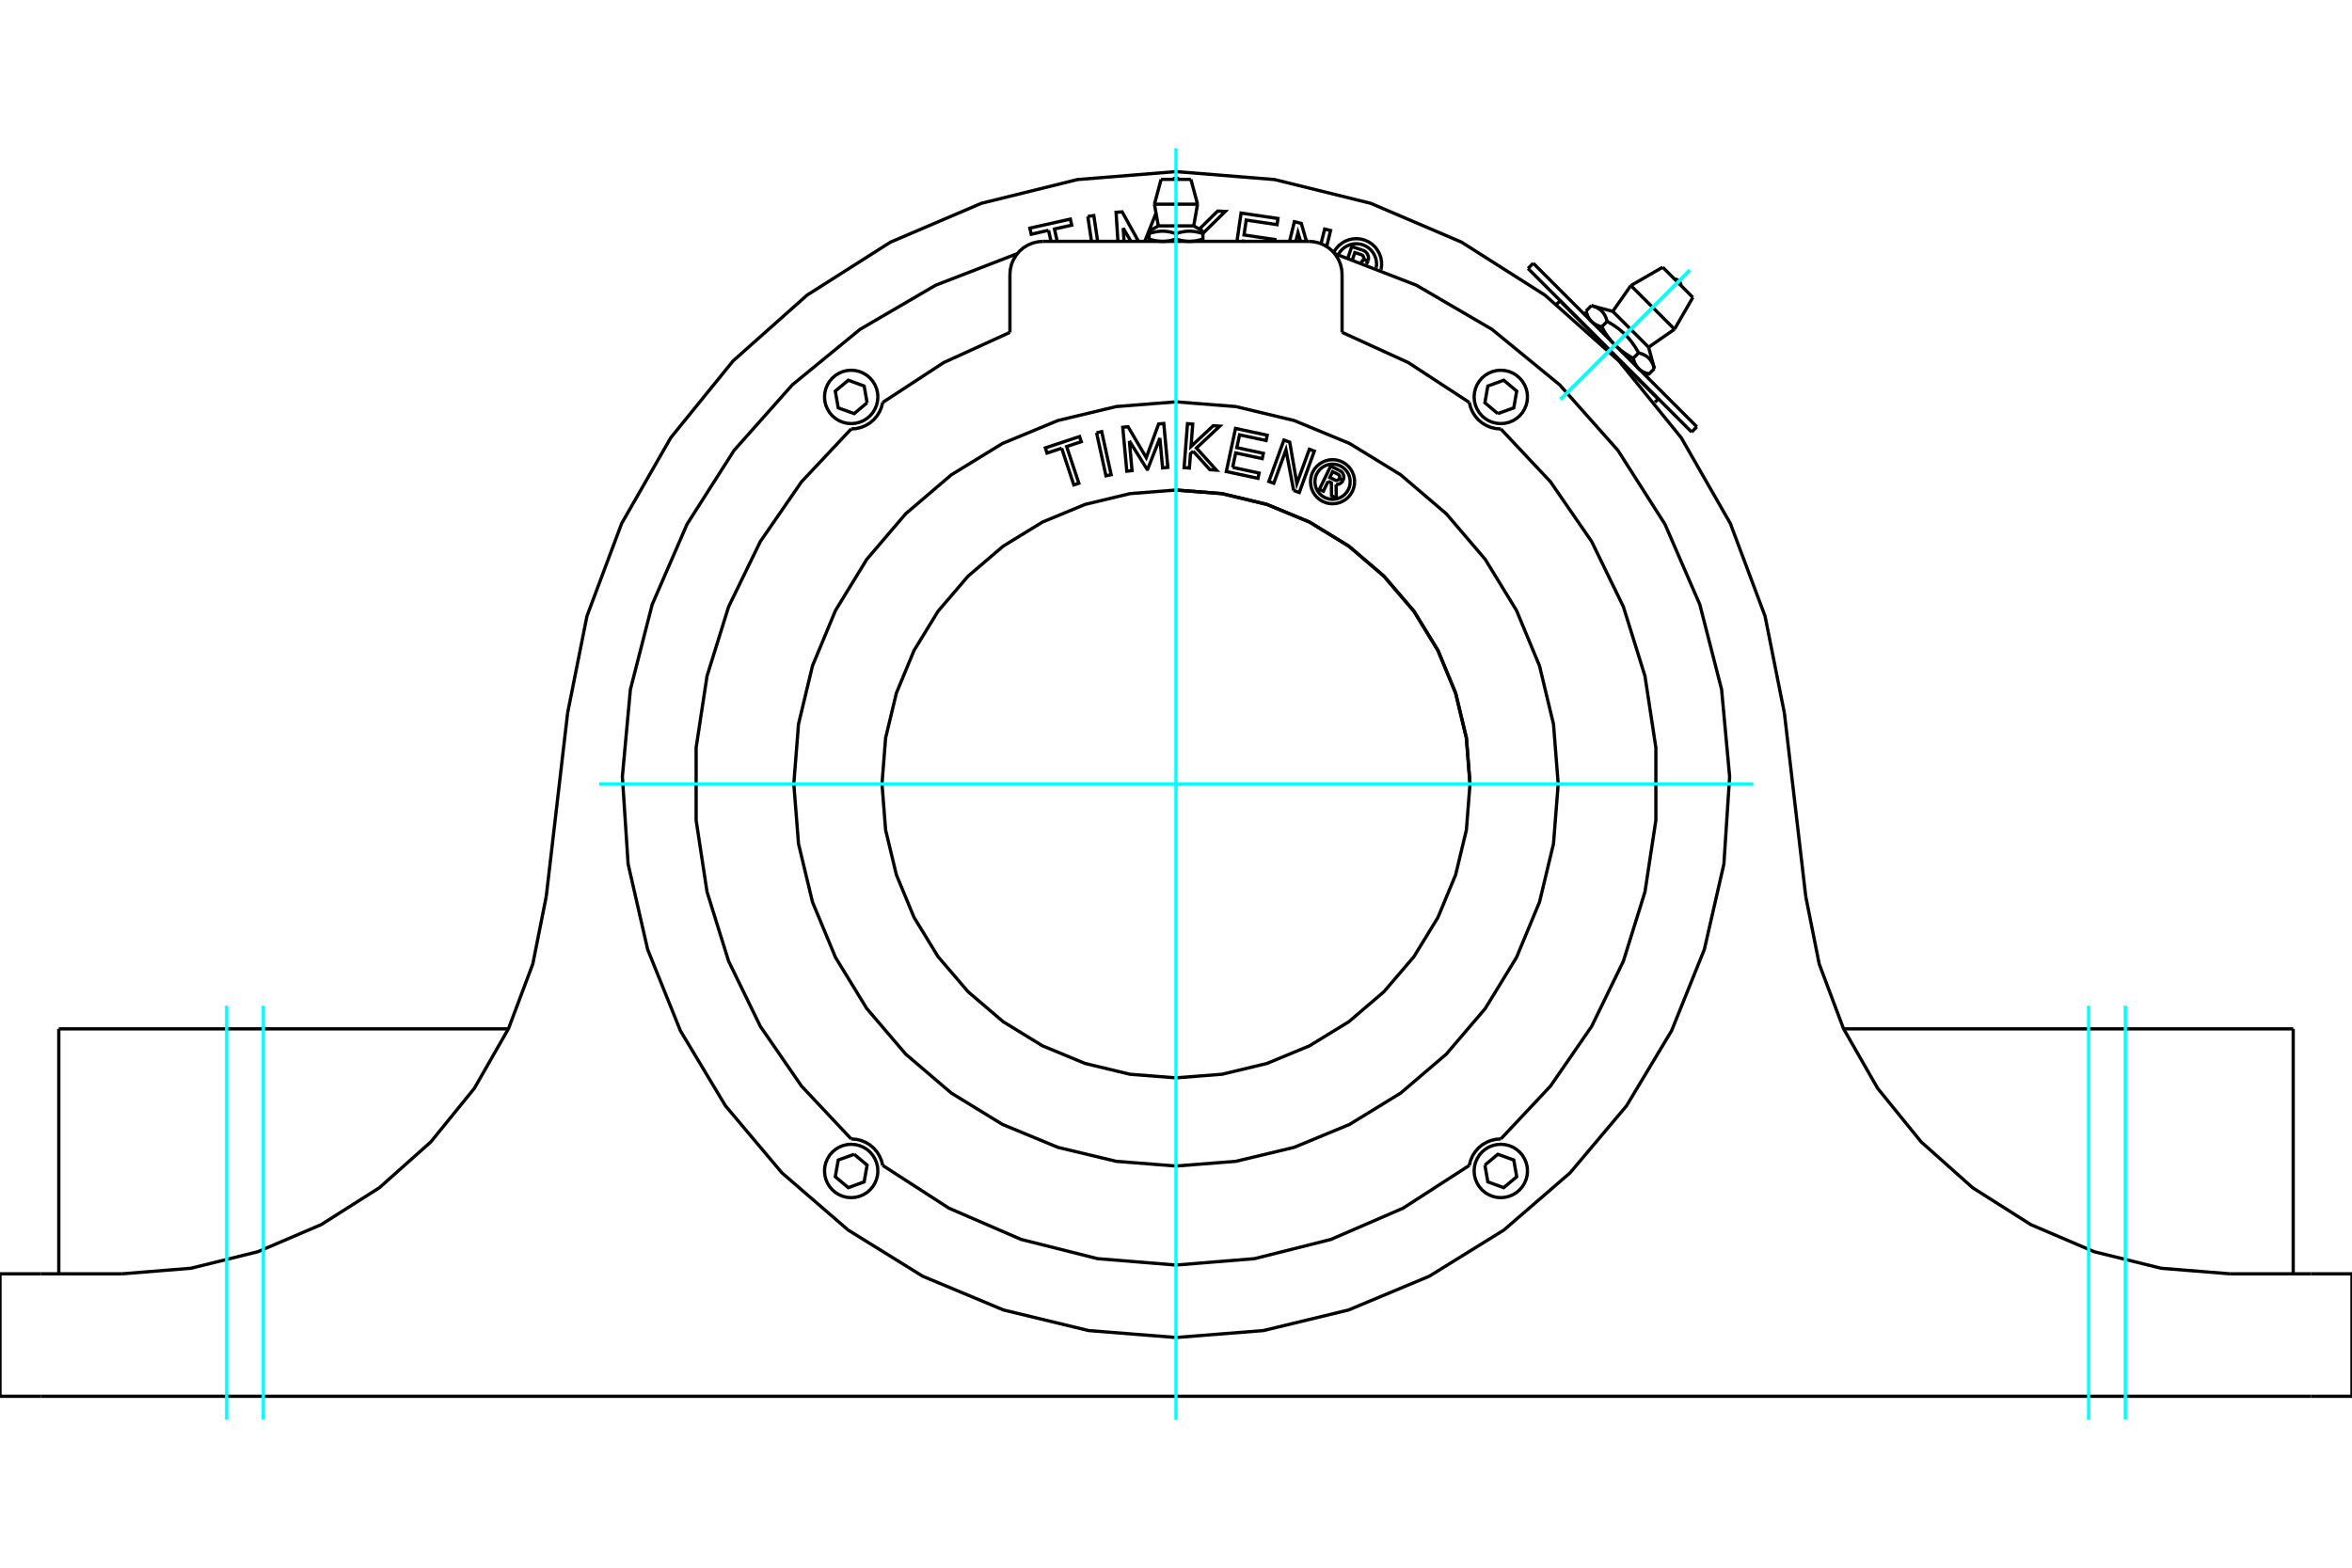 <?xml version="1.0" standalone="no"?>
<!DOCTYPE svg PUBLIC "-//W3C//DTD SVG 1.1//EN"
	"http://www.w3.org/Graphics/SVG/1.1/DTD/svg11.dtd">
<svg xmlns="http://www.w3.org/2000/svg" height="100%" width="100%" viewBox="0 0 36000 24000">
	<rect x="-1800" y="-1200" width="39600" height="26400" style="fill:#FFF"/>
	<g style="fill:none; fill-rule:evenodd" transform="matrix(1 0 0 1 0 0)">
		<g style="fill:none; stroke:#000; stroke-width:50; shape-rendering:geometricPrecision">
			<polyline points="19907,3695 19867,3562 19834,3695"/>
			<polyline points="19052,3695 19028,3692 19027,3695"/>
			<polyline points="17310,3695 17192,3493 17205,3695"/>
			<line x1="23878" y1="4606" x2="25380" y2="6109"/>
			<polyline points="20633,3946 20690,3775 20850,3828"/>
			<polyline points="20940,3993 20945,3972 20947,3951 20945,3930 20939,3910 20931,3891 20919,3873 20905,3858 20889,3845 20870,3835 20850,3828"/>
			<polyline points="20940,3993 20871,3970 20873,3961 20874,3952 20873,3943 20871,3935 20867,3926 20863,3919 20857,3912 20850,3906 20842,3902 20834,3898 20737,3867 20703,3969"/>
			<polyline points="20821,4010 20830,4008 20839,4005 20848,4001 20855,3995 20862,3988 20867,3980 20871,3972 20940,3995"/>
			<polyline points="20911,4042 20923,4028 20933,4012 20940,3995"/>
			<polyline points="18933,3695 18996,3262 19561,3345 19547,3439 19075,3369 19041,3597 19514,3667 19510,3695"/>
			<polyline points="17111,3695 17083,3250 17176,3244 17426,3695"/>
			<line x1="17522" y1="3695" x2="17694" y2="3263"/>
			<polyline points="16049,3526 15784,3586 15763,3493 16383,3354 16404,3447 16140,3506 16182,3695"/>
			<line x1="16087" y1="3695" x2="16049" y2="3526"/>
			<polyline points="16650,3314 16742,3300 16801,3695"/>
			<line x1="16707" y1="3695" x2="16650" y2="3314"/>
			<polyline points="18357,3507 18638,3231 18754,3237 18412,3573"/>
			<polyline points="19738,3695 19812,3394 19918,3420 19997,3695"/>
			<polyline points="20220,3731 20275,3507 20366,3529 20306,3774"/>
			<polyline points="21138,4129 21147,4067 21146,4005 21135,3943 21114,3884 21084,3830 21046,3780 21001,3738 20949,3703 20892,3677 20832,3660 20770,3654 20707,3657 20646,3670 20588,3693 20535,3725 20487,3765 20446,3812 20413,3865"/>
			<polyline points="21064,4100 21070,4051 21067,4002 21057,3954 21039,3908 21015,3866 20984,3827 20947,3795 20906,3768 20861,3748 20813,3736 20764,3731 20715,3734 20667,3745 20622,3763 20579,3788 20542,3820 20509,3857 20483,3898"/>
			<line x1="31950" y1="15751" x2="28218" y2="15751"/>
			<line x1="35100" y1="15751" x2="31950" y2="15751"/>
			<line x1="4050" y1="15751" x2="900" y2="15751"/>
			<line x1="7782" y1="15751" x2="4050" y2="15751"/>
			<line x1="35375" y1="21376" x2="36000" y2="21376"/>
			<line x1="625" y1="21376" x2="35375" y2="21376"/>
			<line x1="0" y1="21376" x2="625" y2="21376"/>
			<polyline points="27639,13724 27845,14758 28216,15746 28740,16662 29405,17481 30193,18183 31084,18748 32054,19163 33078,19416 34130,19501"/>
			<polyline points="1870,19501 2922,19416 3946,19163 4916,18748 5807,18183 6595,17481 7260,16662 7784,15746 8155,14758 8361,13724"/>
			<line x1="625" y1="19501" x2="0" y2="19501"/>
			<line x1="1870" y1="19501" x2="625" y2="19501"/>
			<polyline points="36000,21376 36000,19501 35375,19501"/>
			<line x1="0" y1="21376" x2="0" y2="19501"/>
			<line x1="35375" y1="19501" x2="34130" y2="19501"/>
			<line x1="27312" y1="10916" x2="27639" y2="13724"/>
			<line x1="8361" y1="13724" x2="8688" y2="10916"/>
			<polyline points="18000,2627 16491,2749 15022,3112 13630,3707 12352,4519 11221,5525 10267,6701 9515,8014 8984,9432 8688,10916"/>
			<polyline points="27312,10916 27016,9432 26485,8014 25733,6701 24779,5525 23648,4519 22370,3707 20978,3112 19509,2749 18000,2627"/>
			<polyline points="22500,12001 22445,11298 22280,10611 22010,9959 21641,9356 21182,8820 20645,8361 20043,7992 19391,7722 18704,7557 18000,7502"/>
			<polyline points="22926,6332 23170,6244 23215,5988 23016,5821 22773,5910 22728,6166 22926,6332"/>
			<polyline points="23380,6077 23375,6013 23360,5951 23335,5891 23302,5837 23260,5788 23211,5746 23157,5713 23098,5688 23035,5673 22971,5668 22908,5673 22845,5688 22786,5713 22731,5746 22683,5788 22641,5837 22608,5891 22583,5951 22568,6013 22563,6077 22568,6141 22583,6203 22608,6262 22641,6317 22683,6366 22731,6407 22786,6441 22845,6465 22908,6480 22971,6485 23035,6480 23098,6465 23157,6441 23211,6407 23260,6366 23302,6317 23335,6262 23360,6203 23375,6141 23380,6077"/>
			<polyline points="13074,17671 12830,17759 12785,18015 12984,18182 13227,18093 13272,17837 13074,17671"/>
			<polyline points="13437,17926 13432,17862 13417,17800 13392,17741 13359,17686 13317,17637 13269,17596 13214,17562 13155,17538 13092,17523 13029,17518 12965,17523 12902,17538 12843,17562 12789,17596 12740,17637 12698,17686 12665,17741 12640,17800 12625,17862 12620,17926 12625,17990 12640,18052 12665,18112 12698,18166 12740,18215 12789,18257 12843,18290 12902,18315 12965,18330 13029,18335 13092,18330 13155,18315 13214,18290 13269,18257 13317,18215 13359,18166 13392,18112 13417,18052 13432,17990 13437,17926"/>
			<polyline points="22728,17837 22773,18093 23016,18182 23215,18015 23170,17759 22926,17671 22728,17837"/>
			<polyline points="23380,17926 23375,17862 23360,17800 23335,17741 23302,17686 23260,17637 23211,17596 23157,17562 23098,17538 23035,17523 22971,17518 22908,17523 22845,17538 22786,17562 22731,17596 22683,17637 22641,17686 22608,17741 22583,17800 22568,17862 22563,17926 22568,17990 22583,18052 22608,18112 22641,18166 22683,18215 22731,18257 22786,18290 22845,18315 22908,18330 22971,18335 23035,18330 23098,18315 23157,18290 23211,18257 23260,18215 23302,18166 23335,18112 23360,18052 23375,17990 23380,17926"/>
			<polyline points="13272,6166 13227,5910 12984,5821 12785,5988 12830,6244 13074,6332 13272,6166"/>
			<polyline points="13437,6077 13432,6013 13417,5951 13392,5891 13359,5837 13317,5788 13269,5746 13214,5713 13155,5688 13092,5673 13029,5668 12965,5673 12902,5688 12843,5713 12789,5746 12740,5788 12698,5837 12665,5891 12640,5951 12625,6013 12620,6077 12625,6141 12640,6203 12665,6262 12698,6317 12740,6366 12789,6407 12843,6441 12902,6465 12965,6480 13029,6485 13092,6480 13155,6465 13214,6441 13269,6407 13317,6366 13359,6317 13392,6262 13417,6203 13432,6141 13437,6077"/>
			<polyline points="18206,3695 18201,3695 18195,3695 18189,3695 18184,3695 18178,3695 18172,3694 18167,3694 18161,3693 18155,3693 18150,3692 18144,3692 18138,3691 18133,3690 18127,3690 18121,3689 18116,3688 18110,3687 18104,3686 18098,3685 18092,3684 18086,3682 18081,3681 18075,3680 18069,3678 18063,3677 18057,3675 18051,3674 18044,3672 18038,3670 18032,3669 18026,3667 18019,3665 18013,3663 18007,3661 18000,3658"/>
			<polyline points="18412,3658 18406,3661 18400,3663 18393,3665 18387,3667 18380,3669 18374,3670 18368,3672 18362,3674 18356,3675 18350,3677 18344,3678 18338,3680 18332,3681 18326,3682 18320,3684 18314,3685 18308,3686 18303,3687 18297,3688 18291,3689 18285,3690 18280,3690 18274,3691 18268,3692 18263,3692 18257,3693 18251,3693 18246,3694 18240,3694 18235,3695 18229,3695 18223,3695 18218,3695 18212,3695 18206,3695"/>
			<line x1="18412" y1="3658" x2="18412" y2="3576"/>
			<polyline points="18000,3576 18013,3572 18027,3568 18039,3564 18052,3561 18064,3558 18076,3555 18088,3552 18100,3550 18112,3548 18123,3546 18134,3544 18146,3543 18157,3542 18168,3541 18179,3540 18190,3540 18201,3539 18212,3539 18223,3540 18234,3540 18245,3541 18256,3542 18267,3543 18278,3544 18289,3546 18301,3548 18312,3550 18324,3552 18336,3555 18348,3558 18361,3561 18373,3564 18386,3568 18399,3572 18412,3576"/>
			<line x1="18000" y1="3576" x2="18000" y2="3658"/>
			<polyline points="17729,3458 18000,3458 18271,3458"/>
			<line x1="18412" y1="3576" x2="18412" y2="3539"/>
			<polyline points="17588,3539 17588,3576 17601,3572 17614,3568 17627,3564 17639,3561 17652,3558 17664,3555 17676,3552 17688,3550 17699,3548 17711,3546 17722,3544 17733,3543 17744,3542 17755,3541 17766,3540 17777,3540 17788,3539 17799,3539 17810,3540 17821,3540 17832,3541 17843,3542 17854,3543 17866,3544 17877,3546 17888,3548 17900,3550 17912,3552 17924,3555 17936,3558 17948,3561 17961,3564 17973,3568 17987,3572 18000,3576"/>
			<line x1="18412" y1="3695" x2="18412" y2="3658"/>
			<polyline points="17794,3695 17788,3695 17782,3695 17777,3695 17771,3695 17765,3695 17760,3694 17754,3694 17749,3693 17743,3693 17737,3692 17732,3692 17726,3691 17720,3690 17715,3690 17709,3689 17703,3688 17697,3687 17692,3686 17686,3685 17680,3684 17674,3682 17668,3681 17662,3680 17656,3678 17650,3677 17644,3675 17638,3674 17632,3672 17626,3670 17620,3669 17613,3667 17607,3665 17600,3663 17594,3661 17588,3658"/>
			<polyline points="18000,3658 17993,3661 17987,3663 17981,3665 17974,3667 17968,3669 17962,3670 17956,3672 17949,3674 17943,3675 17937,3677 17931,3678 17925,3680 17919,3681 17914,3682 17908,3684 17902,3685 17896,3686 17890,3687 17884,3688 17879,3689 17873,3690 17867,3690 17862,3691 17856,3692 17850,3692 17845,3693 17839,3693 17833,3694 17828,3694 17822,3695 17816,3695 17811,3695 17805,3695 17799,3695 17794,3695"/>
			<polyline points="17588,3576 17588,3658 17588,3695"/>
			<polyline points="17670,3126 18000,3126 18330,3126"/>
			<polyline points="17772,2746 18000,2746 18228,2746"/>
			<polyline points="20329,7368 20255,7521 20195,7492 20367,7137 20499,7200"/>
			<polyline points="20558,7353 20564,7335 20568,7318 20569,7299 20566,7281 20561,7264 20553,7247 20543,7232 20530,7219 20515,7209 20499,7200"/>
			<polyline points="20558,7353 20501,7325 20504,7318 20505,7310 20506,7302 20505,7295 20503,7287 20499,7280 20495,7274 20490,7268 20484,7263 20477,7259 20397,7221 20354,7310 20435,7349 20442,7352 20449,7353 20457,7354 20465,7353 20472,7351 20479,7348 20486,7344 20492,7339 20496,7333 20500,7327 20557,7354"/>
			<polyline points="20450,7417 20469,7416 20487,7413 20505,7406 20521,7396 20535,7384 20548,7370 20557,7354"/>
			<polyline points="20450,7417 20454,7624 20381,7589 20378,7392 20329,7368"/>
			<polyline points="18867,7155 19272,7242 19255,7323 18770,7219 18911,6559 19396,6663 19379,6744 18973,6657 18931,6853 19337,6940 19320,7021 18914,6934 18867,7155"/>
			<polyline points="17286,6749 17327,7205 17247,7213 17185,6541 17266,6533 17545,7006 17734,6491 17813,6483 17875,7155 17795,7163 17753,6707 17566,7184 17557,7184 17286,6749"/>
			<polyline points="16250,6862 16026,6936 16000,6857 16524,6683 16550,6762 16326,6836 16513,7398 16436,7424 16250,6862"/>
			<polyline points="16784,6625 16863,6608 17007,7267 16928,7284 16784,6625"/>
			<polyline points="18263,6907 18222,6945 18205,7165 18124,7159 18176,6486 18256,6493 18230,6835 18570,6517 18670,6524 18313,6859 18618,7197 18518,7190 18263,6907"/>
			<polyline points="19801,7509 19683,6887 19497,7398 19421,7371 19652,6737 19741,6769 19850,7403 20041,6878 20117,6906 19887,7540 19801,7509"/>
			<polyline points="20734,7375 20730,7322 20717,7270 20697,7221 20669,7176 20635,7136 20595,7102 20549,7074 20501,7054 20449,7041 20396,7037 20343,7041 20292,7054 20243,7074 20198,7102 20158,7136 20123,7176 20096,7221 20075,7270 20063,7322 20059,7375 20063,7427 20075,7479 20096,7528 20123,7573 20158,7613 20198,7648 20243,7675 20292,7696 20343,7708 20396,7712 20449,7708 20501,7696 20549,7675 20595,7648 20635,7613 20669,7573 20697,7528 20717,7479 20730,7427 20734,7375"/>
			<polyline points="20666,7375 20663,7332 20653,7291 20637,7252 20615,7216 20587,7184 20555,7156 20519,7134 20480,7118 20438,7108 20396,7105 20354,7108 20313,7118 20274,7134 20238,7156 20205,7184 20178,7216 20156,7252 20139,7291 20130,7332 20126,7375 20130,7417 20139,7458 20156,7497 20178,7533 20205,7565 20238,7593 20274,7615 20313,7631 20354,7641 20396,7645 20438,7641 20480,7631 20519,7615 20555,7593 20587,7565 20615,7533 20637,7497 20653,7458 20663,7417 20666,7375"/>
			<polyline points="22500,12001 22445,11298 22280,10611 22010,9959 21641,9356 21182,8820 20645,8361 20043,7992 19391,7722 18704,7557 18000,7502 17296,7557 16609,7722 15957,7992 15355,8361 14818,8820 14359,9356 13990,9959 13720,10611 13555,11298 13500,12001 13555,12705 13720,13392 13990,14044 14359,14647 14818,15183 15355,15642 15957,16011 16609,16281 17296,16446 18000,16501 18704,16446 19391,16281 20043,16011 20645,15642 21182,15183 21641,14647 22010,14044 22280,13392 22445,12705 22500,12001"/>
			<polyline points="23850,12001 23778,11086 23564,10194 23212,9346 22733,8563 22137,7865 21439,7269 20656,6789 19808,6438 18915,6224 18000,6152 17085,6224 16192,6438 15344,6789 14561,7269 13863,7865 13267,8563 12788,9346 12436,10194 12222,11086 12150,12001 12222,12917 12436,13809 12788,14657 13267,15440 13863,16138 14561,16734 15344,17214 16192,17565 17085,17779 18000,17851 18915,17779 19808,17565 20656,17214 21439,16734 22137,16138 22733,15440 23212,14657 23564,13809 23778,12917 23850,12001"/>
			<polyline points="13028,6567 13104,6561 13178,6544 13248,6515 13314,6476 13372,6427 13422,6369 13462,6305 13492,6235 13511,6161"/>
			<polyline points="15458,5088 14444,5551 13511,6161"/>
			<polyline points="13028,6567 12268,7376 11638,8290 11152,9289 10822,10349 10655,11446 10655,12557 10822,13654 11152,14714 11638,15713 12268,16627 13028,17436"/>
			<polyline points="15573,3882 14322,4366 13164,5042 12127,5892 11236,6895 10516,8025 9982,9256 9649,10555 9526,11890 9614,13228 9913,14535 10414,15779 11104,16929 11968,17955 12983,18832 14123,19538 15360,20055 16663,20370 18000,20476 19337,20370 20640,20055 21877,19538 23017,18832 24032,17955 24896,16929 25586,15779 26087,14535 26386,13228 26474,11890 26351,10555 26018,9256 25484,8025 24764,6895 23873,5892 22836,5042 21678,4366 20427,3882"/>
			<polyline points="22972,17436 22896,17442 22822,17459 22752,17488 22686,17527 22628,17576 22578,17634 22538,17698 22508,17768 22489,17842"/>
			<polyline points="13511,17842 14524,18496 15630,18975 16799,19269 18000,19367 19201,19269 20370,18975 21476,18496 22489,17842"/>
			<polyline points="13511,17842 13492,17768 13462,17698 13422,17634 13372,17576 13314,17527 13248,17488 13178,17459 13104,17442 13028,17436"/>
			<polyline points="22972,17436 23732,16627 24362,15713 24848,14714 25178,13654 25345,12557 25345,11446 25178,10349 24848,9289 24362,8290 23732,7376 22972,6567"/>
			<polyline points="22489,6161 22508,6235 22538,6305 22578,6369 22628,6427 22686,6476 22752,6515 22822,6544 22896,6561 22972,6567"/>
			<line x1="15966" y1="3695" x2="20034" y2="3695"/>
			<polyline points="15966,3695 15886,3702 15809,3720 15735,3751 15667,3792 15606,3844 15555,3905 15513,3973 15482,4047 15464,4124 15458,4204"/>
			<line x1="15458" y1="5088" x2="15458" y2="4204"/>
			<polyline points="20542,4204 20536,4124 20518,4047 20487,3973 20445,3905 20394,3844 20333,3792 20265,3751 20191,3720 20114,3702 20034,3695"/>
			<line x1="20542" y1="4204" x2="20542" y2="5088"/>
			<polyline points="22489,6161 21556,5551 20542,5088"/>
			<line x1="23468" y1="4030" x2="25972" y2="6534"/>
			<line x1="25892" y1="6614" x2="23388" y2="4110"/>
			<polyline points="24358,4920 24355,4917 24352,4914 24349,4910 24346,4907 24343,4904 24340,4900 24337,4896 24334,4893 24332,4889 24329,4885 24326,4881 24324,4878 24321,4874 24319,4869 24316,4865 24314,4861 24311,4857 24309,4852 24307,4848 24304,4843 24302,4839 24300,4834 24298,4829 24296,4824 24294,4819 24292,4814 24290,4809 24288,4803 24286,4798 24284,4792 24282,4787 24280,4781 24279,4775 24277,4769 24275,4763"/>
			<polyline points="24516,5004 24510,5002 24504,5000 24498,4998 24492,4997 24486,4995 24481,4993 24475,4991 24470,4989 24465,4987 24460,4985 24454,4983 24450,4981 24445,4979 24440,4976 24435,4974 24431,4972 24426,4970 24422,4967 24418,4965 24413,4962 24409,4960 24405,4957 24401,4955 24397,4952 24393,4950 24389,4947 24386,4944 24382,4941 24379,4938 24375,4936 24372,4933 24368,4930 24365,4927 24362,4923 24358,4920"/>
			<line x1="24516" y1="5004" x2="24599" y2="4920"/>
			<polyline points="24358,4679 24370,4683 24382,4686 24393,4690 24404,4694 24415,4698 24425,4702 24434,4707 24443,4711 24452,4716 24461,4721 24469,4726 24477,4731 24485,4736 24492,4742 24499,4747 24506,4753 24513,4760 24519,4766 24525,4773 24531,4779 24537,4787 24543,4794 24548,4802 24553,4809 24558,4818 24563,4826 24568,4835 24572,4844 24576,4854 24581,4864 24585,4874 24588,4885 24592,4896 24596,4908 24599,4920"/>
			<line x1="24358" y1="4679" x2="24275" y2="4763"/>
			<line x1="24685" y1="4767" x2="25234" y2="5316"/>
			<polyline points="24599,4920 24619,4932 24639,4943 24657,4954 24676,4965 24693,4977 24710,4988 24727,4999 24743,5011 24759,5022 24774,5033 24789,5045 24803,5057 24817,5069 24831,5081 24845,5093 24858,5105 24871,5118 24884,5131 24896,5144 24909,5157 24921,5170 24933,5184 24945,5198 24956,5213 24968,5228 24980,5243 24991,5259 25002,5275 25014,5291 25025,5308 25036,5326 25047,5344 25059,5363 25070,5382 25081,5402 25093,5406 25105,5409 25116,5413 25127,5417 25138,5421 25148,5425 25157,5429 25166,5434 25175,5439 25184,5443 25192,5448 25200,5454 25208,5459 25215,5465 25222,5470 25229,5476 25236,5482 25242,5489 25248,5495 25254,5502 25260,5509 25265,5517 25271,5524 25276,5532 25281,5541 25286,5549 25290,5558 25295,5567 25299,5577 25303,5587 25307,5597 25311,5608 25315,5619 25319,5631 25322,5643"/>
			<polyline points="24720,5282 24713,5275 24707,5269 24701,5262 24695,5256 24688,5249 24682,5242 24676,5236 24670,5229 24664,5222 24658,5215 24652,5208 24647,5200 24641,5193 24635,5186 24629,5178 24623,5171 24618,5163 24612,5155 24606,5147 24600,5139 24595,5131 24589,5123 24583,5115 24578,5106 24572,5098 24567,5089 24561,5080 24555,5071 24550,5062 24544,5053 24539,5043 24533,5033 24527,5024 24522,5014 24516,5004"/>
			<polyline points="25322,5643 25239,5726 25233,5725 25227,5723 25221,5721 25215,5720 25210,5718 25204,5716 25199,5714 25193,5712 25188,5710 25183,5708 25178,5706 25173,5704 25169,5702 25164,5700 25159,5698 25155,5695 25150,5693 25146,5691 25142,5688 25138,5686 25133,5684 25129,5681 25125,5679 25122,5676 25118,5674 25114,5671 25110,5668 25107,5665 25103,5663 25100,5660 25096,5657 25093,5654 25089,5651 25086,5648 25083,5645"/>
			<polyline points="25081,5643 25078,5640 25075,5637 25072,5633 25069,5630 25066,5627 25063,5623 25060,5619 25057,5616 25055,5612 25052,5608 25049,5604 25047,5600 25044,5596 25042,5592 25039,5588 25037,5584 25034,5580 25032,5575 25030,5571 25027,5566 25025,5562 25023,5557 25021,5552 25019,5547 25017,5542 25015,5537 25013,5532 25011,5526 25009,5521 25007,5515 25005,5509 25003,5504 25001,5498 25000,5492 24998,5485"/>
			<polyline points="25081,5402 24998,5485 24988,5480 24978,5474 24968,5469 24958,5463 24949,5457 24940,5452 24931,5446 24921,5440 24913,5435 24904,5429 24895,5424 24887,5418 24879,5412 24870,5407 24862,5401 24854,5395 24846,5390 24839,5384 24831,5378 24823,5372 24816,5367 24808,5361 24801,5355 24794,5349 24787,5343 24780,5337 24773,5331 24766,5325 24759,5319 24752,5313 24746,5307 24739,5301 24733,5294 24726,5288 24720,5282"/>
			<line x1="24962" y1="4372" x2="25630" y2="5040"/>
			<line x1="25449" y1="4091" x2="25911" y2="4553"/>
			<line x1="25331" y1="6158" x2="25380" y2="6109"/>
			<line x1="23878" y1="4606" x2="23827" y2="4657"/>
			<line x1="35100" y1="19501" x2="35100" y2="15751"/>
			<line x1="900" y1="15751" x2="900" y2="19501"/>
			<polyline points="18047,2746 18039,2739 18030,2733 18021,2729 18010,2727 18000,2726 17990,2727 17979,2729 17970,2733 17961,2739 17953,2746"/>
			<line x1="17729" y1="3458" x2="17588" y2="3539"/>
			<line x1="18412" y1="3539" x2="18271" y2="3458"/>
			<line x1="17670" y1="3126" x2="17729" y2="3458"/>
			<line x1="18271" y1="3458" x2="18330" y2="3126"/>
			<line x1="17772" y1="2746" x2="17670" y2="3126"/>
			<line x1="18330" y1="3126" x2="18228" y2="2746"/>
			<line x1="25892" y1="6614" x2="25972" y2="6534"/>
			<line x1="23468" y1="4030" x2="23388" y2="4110"/>
			<polyline points="25728,4369 25726,4354 25723,4340 25717,4326 25710,4313 25700,4302 25688,4292 25676,4284 25662,4278 25647,4275 25632,4274"/>
			<line x1="24685" y1="4767" x2="24358" y2="4679"/>
			<line x1="25322" y1="5643" x2="25234" y2="5316"/>
			<line x1="24275" y1="4763" x2="24302" y2="4864"/>
			<line x1="25139" y1="5700" x2="25239" y2="5726"/>
			<line x1="24233" y1="4956" x2="24230" y2="4959"/>
			<line x1="25043" y1="5771" x2="25046" y2="5768"/>
			<line x1="24962" y1="4372" x2="24685" y2="4767"/>
			<line x1="25234" y1="5316" x2="25630" y2="5040"/>
			<line x1="25449" y1="4091" x2="24962" y2="4372"/>
			<line x1="25630" y1="5040" x2="25911" y2="4553"/>
		</g>
		<g style="fill:none; stroke:#0FF; stroke-width:50; shape-rendering:geometricPrecision">
			<line x1="18000" y1="21730" x2="18000" y2="2270"/>
			<line x1="3469" y1="21730" x2="3469" y2="15397"/>
			<line x1="32531" y1="21730" x2="32531" y2="15397"/>
			<line x1="4031" y1="21730" x2="4031" y2="15397"/>
			<line x1="31969" y1="21730" x2="31969" y2="15397"/>
			<line x1="9171" y1="12001" x2="26829" y2="12001"/>
			<line x1="23887" y1="6114" x2="25865" y2="4137"/>
			<line x1="23887" y1="6114" x2="25865" y2="4137"/>
		</g>
	</g>
</svg>
